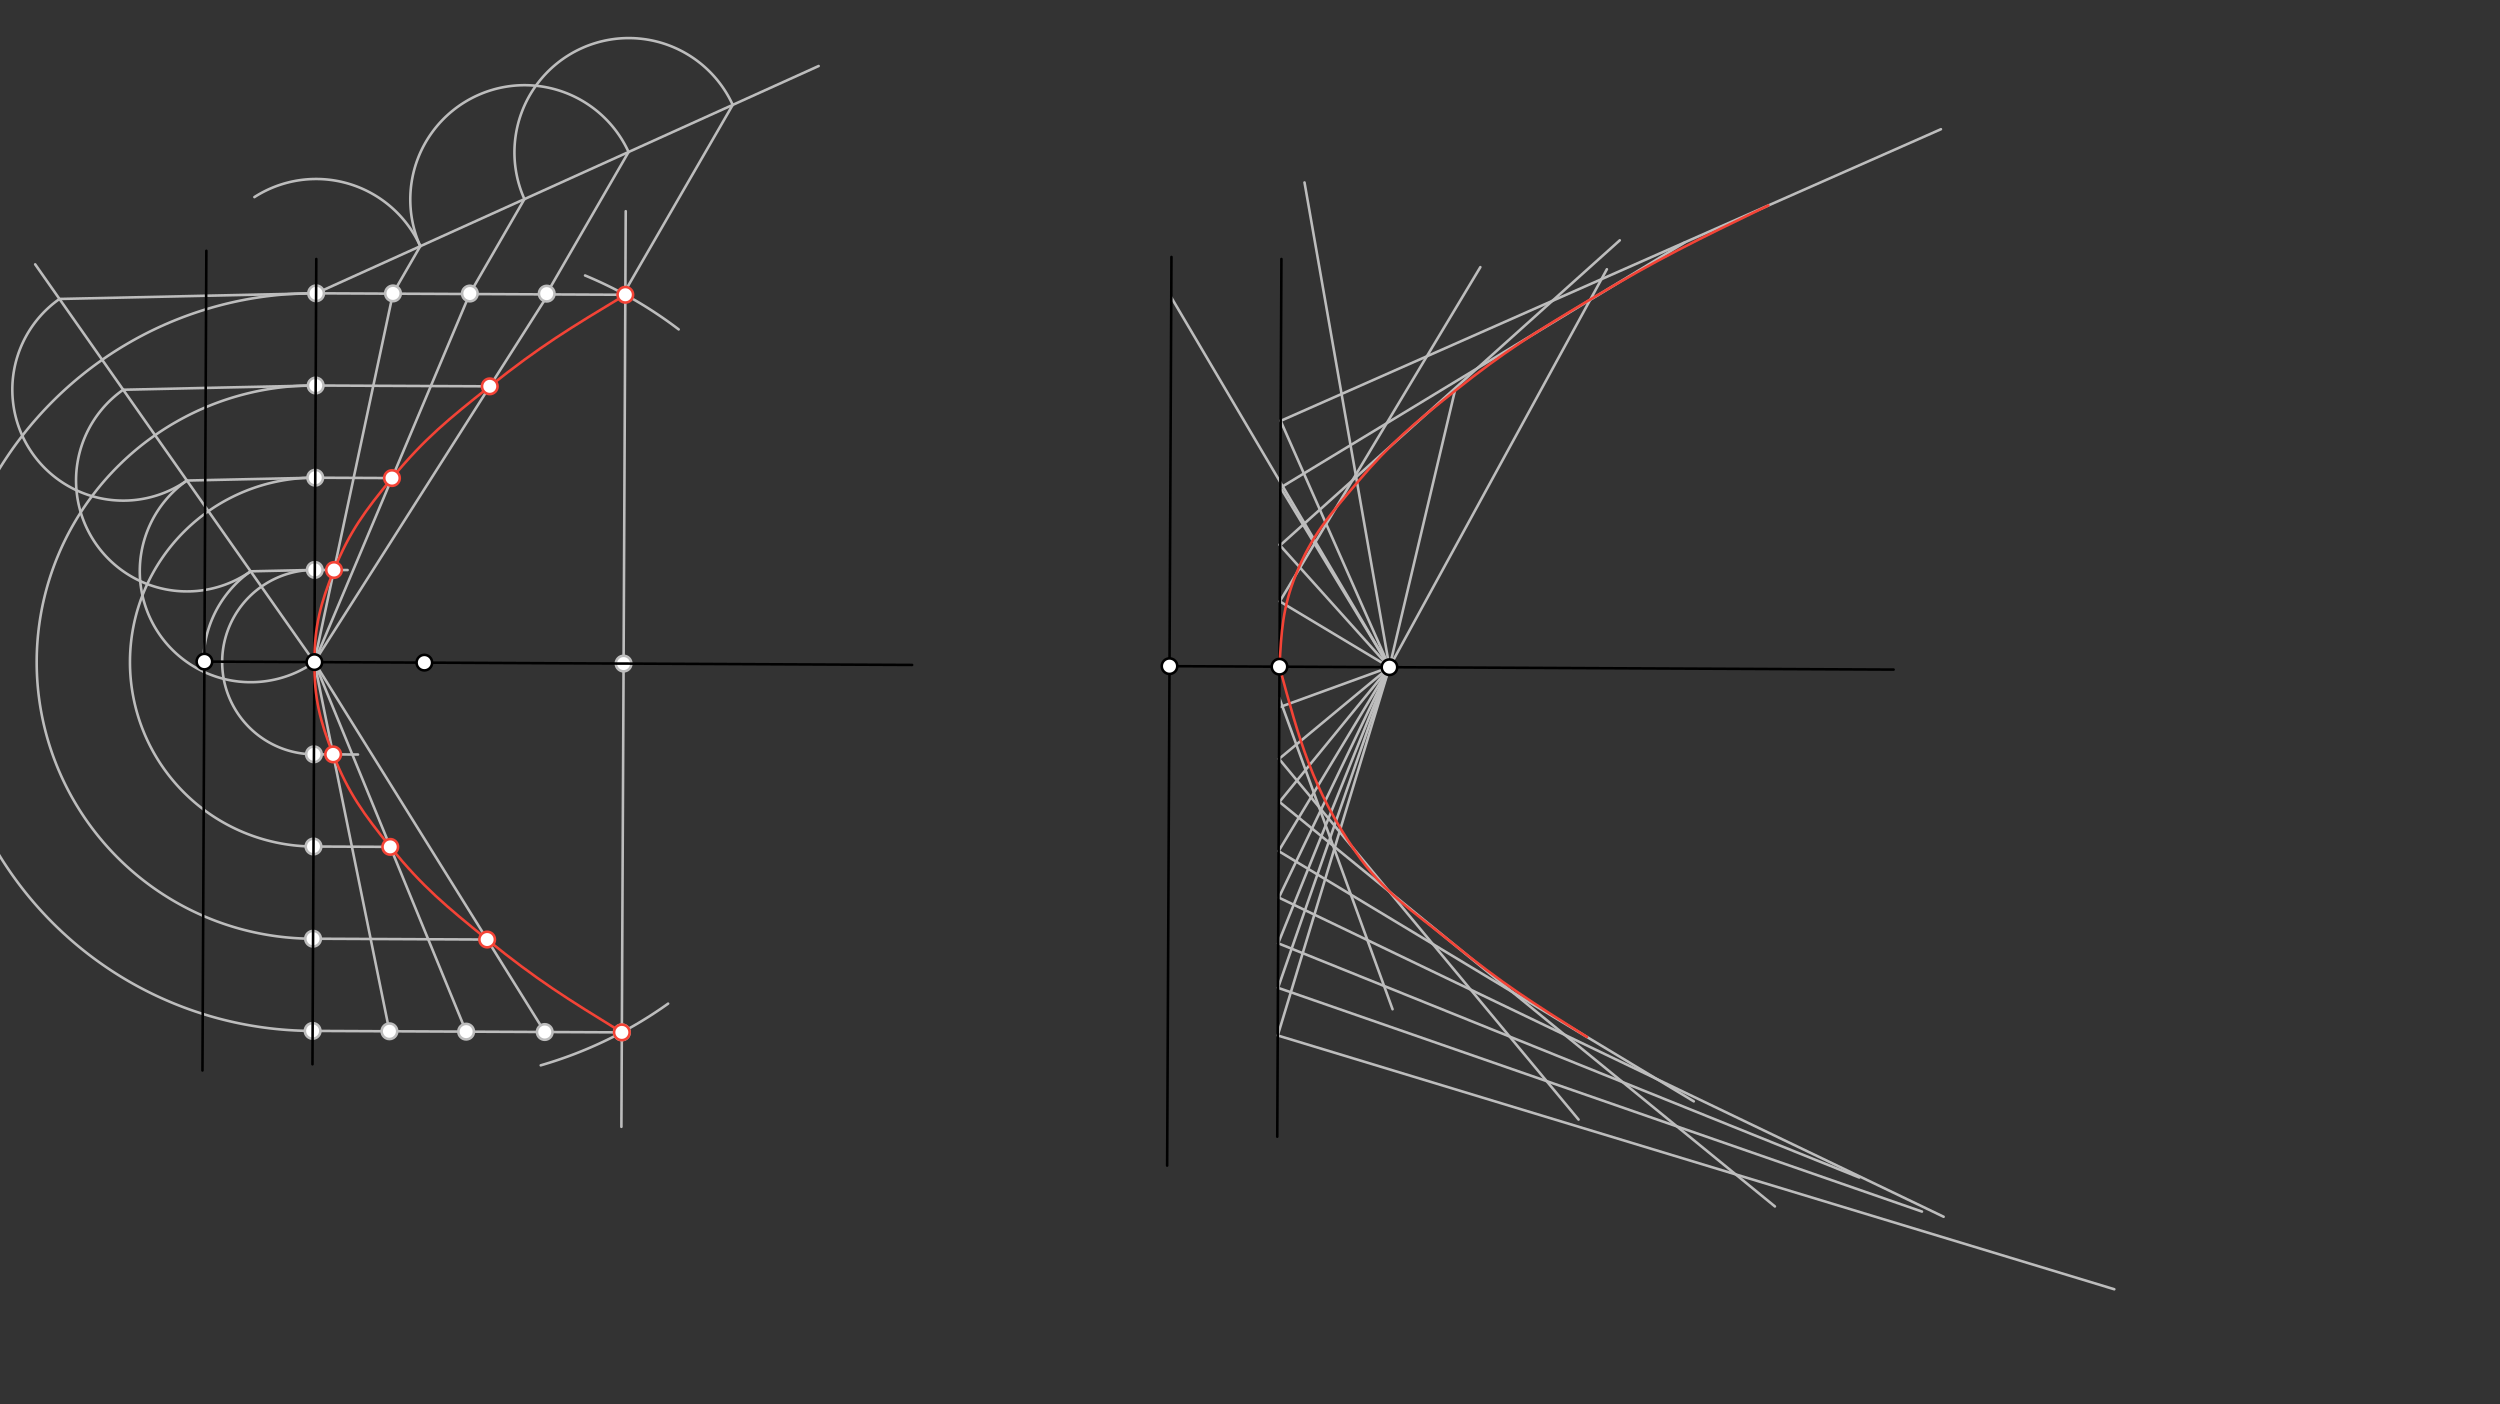 <svg xmlns="http://www.w3.org/2000/svg" class="svg--816" height="100%" preserveAspectRatio="xMidYMid meet" viewBox="0 0 963.78 541.417" width="100%"><rect x="0" y="0" width="963.78" height="541.417" fill="#333333" stroke="none"/><defs><marker id="marker-arrow" markerHeight="16" markerUnits="userSpaceOnUse" markerWidth="24" orient="auto-start-reverse" refX="24" refY="4" viewBox="0 0 24 8"><path d="M 0 0 L 24 4 L 0 8 z" stroke="inherit"></path></marker></defs><g class="aux-layer--949"><g class="element--733"><line stroke="#BDBDBD" stroke-dasharray="none" stroke-linecap="round" stroke-width="1" x1="240.4" x2="239.554" y1="255.816" y2="434.405"></line></g><g class="element--733"><line stroke="#BDBDBD" stroke-dasharray="none" stroke-linecap="round" stroke-width="1" x1="240.4" x2="241.227" y1="255.816" y2="81.427"></line></g><g class="element--733"><path d="M 261.629 126.985 A 161.602 161.602 0 0 0 225.556 106.202" fill="none" stroke="#BDBDBD" stroke-dasharray="none" stroke-linecap="round" stroke-width="1"></path></g><g class="element--733"><path d="M 257.564 386.921 A 161.602 161.602 0 0 1 208.467 410.698" fill="none" stroke="#BDBDBD" stroke-dasharray="none" stroke-linecap="round" stroke-width="1"></path></g><g class="element--733"><line stroke="#BDBDBD" stroke-dasharray="none" stroke-linecap="round" stroke-width="1" x1="241.074" x2="121.869" y1="113.637" y2="113.072"></line></g><g class="element--733"><line stroke="#BDBDBD" stroke-dasharray="none" stroke-linecap="round" stroke-width="1" x1="121.869" x2="315.6" y1="113.072" y2="25.45"></line></g><g class="element--733"><path d="M 162.02 94.912 A 44.067 44.067 0 0 0 98.082 75.977" fill="none" stroke="#BDBDBD" stroke-dasharray="none" stroke-linecap="round" stroke-width="1"></path></g><g class="element--733"><path d="M 162.02 94.912 A 44.067 44.067 0 0 1 242.322 58.593" fill="none" stroke="#BDBDBD" stroke-dasharray="none" stroke-linecap="round" stroke-width="1"></path></g><g class="element--733"><path d="M 202.171 76.752 A 44.067 44.067 0 0 1 282.473 40.433" fill="none" stroke="#BDBDBD" stroke-dasharray="none" stroke-linecap="round" stroke-width="1"></path></g><g class="element--733"><line stroke="#BDBDBD" stroke-dasharray="none" stroke-linecap="round" stroke-width="1" x1="282.473" x2="241.2" y1="40.433" y2="111.85"></line></g><g class="element--733"><line stroke="#BDBDBD" stroke-dasharray="none" stroke-linecap="round" stroke-width="1" x1="242.322" x2="210.763" y1="58.593" y2="113.201"></line></g><g class="element--733"><line stroke="#BDBDBD" stroke-dasharray="none" stroke-linecap="round" stroke-width="1" x1="202.171" x2="181.132" y1="76.752" y2="113.158"></line></g><g class="element--733"><line stroke="#BDBDBD" stroke-dasharray="none" stroke-linecap="round" stroke-width="1" x1="162.02" x2="151.5" y1="94.912" y2="113.115"></line></g><g class="element--733"><line stroke="#BDBDBD" stroke-dasharray="none" stroke-linecap="round" stroke-width="1" x1="121.195" x2="13.562" y1="255.251" y2="101.911"></line></g><g class="element--733"><path d="M 96.628 220.251 A 42.761 42.761 0 0 0 78.601 259.027" fill="none" stroke="#BDBDBD" stroke-dasharray="none" stroke-linecap="round" stroke-width="1"></path></g><g class="element--733"><path d="M 121.195 255.251 A 42.761 42.761 0 0 1 72.061 185.252" fill="none" stroke="#BDBDBD" stroke-dasharray="none" stroke-linecap="round" stroke-width="1"></path></g><g class="element--733"><path d="M 96.628 220.251 A 42.761 42.761 0 0 1 47.494 150.252" fill="none" stroke="#BDBDBD" stroke-dasharray="none" stroke-linecap="round" stroke-width="1"></path></g><g class="element--733"><path d="M 72.061 185.252 A 42.761 42.761 0 0 1 22.927 115.253" fill="none" stroke="#BDBDBD" stroke-dasharray="none" stroke-linecap="round" stroke-width="1"></path></g><g class="element--733"><line stroke="#BDBDBD" stroke-dasharray="none" stroke-linecap="round" stroke-width="1" x1="22.927" x2="121.869" y1="115.253" y2="113.072"></line></g><g class="element--733"><line stroke="#BDBDBD" stroke-dasharray="none" stroke-linecap="round" stroke-width="1" x1="47.494" x2="121.701" y1="150.252" y2="148.617"></line></g><g class="element--733"><line stroke="#BDBDBD" stroke-dasharray="none" stroke-linecap="round" stroke-width="1" x1="72.061" x2="121.532" y1="185.252" y2="184.161"></line></g><g class="element--733"><line stroke="#BDBDBD" stroke-dasharray="none" stroke-linecap="round" stroke-width="1" x1="96.628" x2="121.364" y1="220.251" y2="219.706"></line></g><g class="element--733"><line stroke="#BDBDBD" stroke-dasharray="none" stroke-linecap="round" stroke-width="1" x1="121.195" x2="151.5" y1="255.251" y2="113.115"></line></g><g class="element--733"><line stroke="#BDBDBD" stroke-dasharray="none" stroke-linecap="round" stroke-width="1" x1="121.364" x2="134" y1="219.706" y2="219.766"></line></g><g class="element--733"><line stroke="#BDBDBD" stroke-dasharray="none" stroke-linecap="round" stroke-width="1" x1="121.195" x2="181.132" y1="255.251" y2="113.158"></line></g><g class="element--733"><line stroke="#BDBDBD" stroke-dasharray="none" stroke-linecap="round" stroke-width="1" x1="121.195" x2="212.4" y1="255.251" y2="111.85"></line></g><g class="element--733"><line stroke="#BDBDBD" stroke-dasharray="none" stroke-linecap="round" stroke-width="1" x1="121.532" x2="151.163" y1="184.161" y2="184.302"></line></g><g class="element--733"><line stroke="#BDBDBD" stroke-dasharray="none" stroke-linecap="round" stroke-width="1" x1="121.701" x2="189.152" y1="148.617" y2="148.936"></line></g><g class="element--733"><path d="M 121.869 113.072 A 142.181 142.181 0 1 0 120.521 397.43" fill="none" stroke="#BDBDBD" stroke-dasharray="none" stroke-linecap="round" stroke-width="1"></path></g><g class="element--733"><path d="M 121.701 148.617 A 106.636 106.636 0 1 0 120.69 361.885" fill="none" stroke="#BDBDBD" stroke-dasharray="none" stroke-linecap="round" stroke-width="1"></path></g><g class="element--733"><path d="M 121.532 184.161 A 71.09 71.09 0 1 0 120.858 326.34" fill="none" stroke="#BDBDBD" stroke-dasharray="none" stroke-linecap="round" stroke-width="1"></path></g><g class="element--733"><path d="M 121.364 219.706 A 35.545 35.545 0 1 0 121.027 290.796" fill="none" stroke="#BDBDBD" stroke-dasharray="none" stroke-linecap="round" stroke-width="1"></path></g><g class="element--733"><line stroke="#BDBDBD" stroke-dasharray="none" stroke-linecap="round" stroke-width="1" x1="120.521" x2="239.726" y1="397.43" y2="397.995"></line></g><g class="element--733"><line stroke="#BDBDBD" stroke-dasharray="none" stroke-linecap="round" stroke-width="1" x1="121.195" x2="150.132" y1="255.251" y2="397.57"></line></g><g class="element--733"><line stroke="#BDBDBD" stroke-dasharray="none" stroke-linecap="round" stroke-width="1" x1="121.027" x2="138.005" y1="290.796" y2="290.876"></line></g><g class="element--733"><line stroke="#BDBDBD" stroke-dasharray="none" stroke-linecap="round" stroke-width="1" x1="121.195" x2="179.702" y1="255.251" y2="397.71"></line></g><g class="element--733"><line stroke="#BDBDBD" stroke-dasharray="none" stroke-linecap="round" stroke-width="1" x1="120.858" x2="150.449" y1="326.34" y2="326.481"></line></g><g class="element--733"><line stroke="#BDBDBD" stroke-dasharray="none" stroke-linecap="round" stroke-width="1" x1="121.195" x2="210.005" y1="255.251" y2="397.854"></line></g><g class="element--733"><line stroke="#BDBDBD" stroke-dasharray="none" stroke-linecap="round" stroke-width="1" x1="120.69" x2="187.971" y1="361.885" y2="362.204"></line></g><g class="element--733"><line stroke="#BDBDBD" stroke-dasharray="none" stroke-linecap="round" stroke-width="1" x1="535.65" x2="493.341" y1="257.215" y2="231.831"></line></g><g class="element--733"><line stroke="#BDBDBD" stroke-dasharray="none" stroke-linecap="round" stroke-width="1" x1="493.374" x2="570.689" y1="231.851" y2="102.986"></line></g><g class="element--733"><line stroke="#BDBDBD" stroke-dasharray="none" stroke-linecap="round" stroke-width="1" x1="535.65" x2="493.212" y1="257.215" y2="209.96"></line></g><g class="element--733"><line stroke="#BDBDBD" stroke-dasharray="none" stroke-linecap="round" stroke-width="1" x1="493.477" x2="624.436" y1="210.255" y2="92.644"></line></g><g class="element--733"><line stroke="#BDBDBD" stroke-dasharray="none" stroke-linecap="round" stroke-width="1" x1="535.65" x2="493.665" y1="257.215" y2="187.983"></line></g><g class="element--733"><line stroke="#BDBDBD" stroke-dasharray="none" stroke-linecap="round" stroke-width="1" x1="493.665" x2="649.372" y1="187.983" y2="93.555"></line></g><g class="element--733"><line stroke="#BDBDBD" stroke-dasharray="none" stroke-linecap="round" stroke-width="1" x1="535.65" x2="493.635" y1="257.215" y2="162.095"></line></g><g class="element--733"><line stroke="#BDBDBD" stroke-dasharray="none" stroke-linecap="round" stroke-width="1" x1="493.704" x2="748.253" y1="162.252" y2="49.815"></line></g><g class="element--733"><line stroke="#BDBDBD" stroke-dasharray="none" stroke-linecap="round" stroke-width="1" x1="451.534" x2="535.65" y1="114.634" y2="257.215"></line></g><g class="element--733"><line stroke="#BDBDBD" stroke-dasharray="none" stroke-linecap="round" stroke-width="1" x1="535.65" x2="619.469" y1="257.215" y2="103.804"></line></g><g class="element--733"><line stroke="#BDBDBD" stroke-dasharray="none" stroke-linecap="round" stroke-width="1" x1="535.65" x2="560.912" y1="257.215" y2="150.537"></line></g><g class="element--733"><line stroke="#BDBDBD" stroke-dasharray="none" stroke-linecap="round" stroke-width="1" x1="535.65" x2="502.904" y1="257.215" y2="70.348"></line></g><g class="element--733"><line stroke="#BDBDBD" stroke-dasharray="none" stroke-linecap="round" stroke-width="1" x1="535.65" x2="493.087" y1="257.215" y2="292.559"></line></g><g class="element--733"><line stroke="#BDBDBD" stroke-dasharray="none" stroke-linecap="round" stroke-width="1" x1="535.65" x2="492.918" y1="257.215" y2="328.104"></line></g><g class="element--733"><line stroke="#BDBDBD" stroke-dasharray="none" stroke-linecap="round" stroke-width="1" x1="535.65" x2="492.75" y1="257.215" y2="363.649"></line></g><g class="element--733"><line stroke="#BDBDBD" stroke-dasharray="none" stroke-linecap="round" stroke-width="1" x1="535.65" x2="492.581" y1="257.215" y2="399.193"></line></g><g class="element--733"><line stroke="#BDBDBD" stroke-dasharray="none" stroke-linecap="round" stroke-width="1" x1="493.087" x2="608.548" y1="292.559" y2="431.606"></line></g><g class="element--733"><line stroke="#BDBDBD" stroke-dasharray="none" stroke-linecap="round" stroke-width="1" x1="492.918" x2="652.971" y1="328.104" y2="424.585"></line></g><g class="element--733"><line stroke="#BDBDBD" stroke-dasharray="none" stroke-linecap="round" stroke-width="1" x1="492.75" x2="716.786" y1="363.649" y2="453.952"></line></g><g class="element--733"><line stroke="#BDBDBD" stroke-dasharray="none" stroke-linecap="round" stroke-width="1" x1="492.581" x2="815.083" y1="399.193" y2="497.024"></line></g><g class="element--733"><line stroke="#BDBDBD" stroke-dasharray="none" stroke-linecap="round" stroke-width="1" x1="535.65" x2="493.2" y1="257.215" y2="272.65"></line></g><g class="element--733"><line stroke="#BDBDBD" stroke-dasharray="none" stroke-linecap="round" stroke-width="1" x1="493.198" x2="536.844" y1="269.031" y2="389.07"></line></g><g class="element--733"><line stroke="#BDBDBD" stroke-dasharray="none" stroke-linecap="round" stroke-width="1" x1="535.65" x2="493.246" y1="257.215" y2="309.153"></line></g><g class="element--733"><line stroke="#BDBDBD" stroke-dasharray="none" stroke-linecap="round" stroke-width="1" x1="493.246" x2="684.244" y1="309.153" y2="465.095"></line></g><g class="element--733"><line stroke="#BDBDBD" stroke-dasharray="none" stroke-linecap="round" stroke-width="1" x1="535.65" x2="493.008" y1="257.215" y2="346.032"></line></g><g class="element--733"><line stroke="#BDBDBD" stroke-dasharray="none" stroke-linecap="round" stroke-width="1" x1="493.008" x2="749.285" y1="346.032" y2="469.073"></line></g><g class="element--733"><line stroke="#BDBDBD" stroke-dasharray="none" stroke-linecap="round" stroke-width="1" x1="535.65" x2="492.7" y1="257.215" y2="380.814"></line></g><g class="element--733"><line stroke="#BDBDBD" stroke-dasharray="none" stroke-linecap="round" stroke-width="1" x1="492.7" x2="740.93" y1="380.814" y2="467.075"></line></g><g class="element--733"><circle cx="240.4" cy="255.816" r="3" stroke="#BDBDBD" stroke-width="1" fill="#ffffff"></circle>}</g><g class="element--733"><circle cx="151.5" cy="113.115" r="3" stroke="#BDBDBD" stroke-width="1" fill="#ffffff"></circle>}</g><g class="element--733"><circle cx="181.132" cy="113.158" r="3" stroke="#BDBDBD" stroke-width="1" fill="#ffffff"></circle>}</g><g class="element--733"><circle cx="210.763" cy="113.201" r="3" stroke="#BDBDBD" stroke-width="1" fill="#ffffff"></circle>}</g><g class="element--733"><circle cx="121.364" cy="219.706" r="3" stroke="#BDBDBD" stroke-width="1" fill="#ffffff"></circle>}</g><g class="element--733"><circle cx="121.532" cy="184.161" r="3" stroke="#BDBDBD" stroke-width="1" fill="#ffffff"></circle>}</g><g class="element--733"><circle cx="121.701" cy="148.617" r="3" stroke="#BDBDBD" stroke-width="1" fill="#ffffff"></circle>}</g><g class="element--733"><circle cx="121.869" cy="113.072" r="3" stroke="#BDBDBD" stroke-width="1" fill="#ffffff"></circle>}</g><g class="element--733"><circle cx="121.027" cy="290.796" r="3" stroke="#BDBDBD" stroke-width="1" fill="#ffffff"></circle>}</g><g class="element--733"><circle cx="120.858" cy="326.34" r="3" stroke="#BDBDBD" stroke-width="1" fill="#ffffff"></circle>}</g><g class="element--733"><circle cx="120.69" cy="361.885" r="3" stroke="#BDBDBD" stroke-width="1" fill="#ffffff"></circle>}</g><g class="element--733"><circle cx="120.521" cy="397.43" r="3" stroke="#BDBDBD" stroke-width="1" fill="#ffffff"></circle>}</g><g class="element--733"><circle cx="150.132" cy="397.57" r="3" stroke="#BDBDBD" stroke-width="1" fill="#ffffff"></circle>}</g><g class="element--733"><circle cx="179.702" cy="397.71" r="3" stroke="#BDBDBD" stroke-width="1" fill="#ffffff"></circle>}</g><g class="element--733"><circle cx="210.005" cy="397.854" r="3" stroke="#BDBDBD" stroke-width="1" fill="#ffffff"></circle>}</g><g class="element--733"><circle cx="239.726" cy="397.995" r="3" stroke="#BDBDBD" stroke-width="1" fill="#ffffff"></circle>}</g></g><g class="main-layer--75a"><g class="element--733"><line stroke="#000000" stroke-dasharray="none" stroke-linecap="round" stroke-width="1" x1="78.8" x2="351.632" y1="255.05" y2="256.343"></line></g><g class="element--733"><line stroke="#000000" stroke-dasharray="none" stroke-linecap="round" stroke-width="1" x1="78.8" x2="79.551" y1="255.05" y2="96.691"></line></g><g class="element--733"><line stroke="#000000" stroke-dasharray="none" stroke-linecap="round" stroke-width="1" x1="78.8" x2="78.053" y1="255.05" y2="412.677"></line></g><g class="element--733"><line stroke="#000000" stroke-dasharray="none" stroke-linecap="round" stroke-width="1" x1="121.195" x2="120.461" y1="255.251" y2="410.284"></line></g><g class="element--733"><line stroke="#000000" stroke-dasharray="none" stroke-linecap="round" stroke-width="1" x1="121.195" x2="121.932" y1="255.251" y2="99.842"></line></g><g class="element--733"><line stroke="#000000" stroke-dasharray="none" stroke-linecap="round" stroke-width="1" x1="494" x2="492.396" y1="99.85" y2="438.212"></line></g><g class="element--733"><line stroke="#000000" stroke-dasharray="none" stroke-linecap="round" stroke-width="1" x1="450.86" x2="451.608" y1="256.813" y2="99.065"></line></g><g class="element--733"><line stroke="#000000" stroke-dasharray="none" stroke-linecap="round" stroke-width="1" x1="450.86" x2="449.947" y1="256.813" y2="449.355"></line></g><g class="element--733"><line stroke="#000000" stroke-dasharray="none" stroke-linecap="round" stroke-width="1" x1="450.86" x2="730.001" y1="256.813" y2="258.136"></line></g><g class="element--733"><path d="M 241.074 113.637 C 219.885 126.417, 208.151 133.494, 188.814 148.935 C 172.965 161.589, 163.883 168.841, 151.122 184.302 C 140.778 196.836, 134.817 204.87, 128.766 219.741 C 123.523 232.627, 121.261 241.44, 121.195 255.251 C 121.13 269.062, 123.309 277.896, 128.429 290.831 C 134.339 305.759, 140.223 313.849, 150.449 326.481 C 163.062 342.062, 172.075 349.399, 187.803 362.203 C 206.993 377.826, 218.659 385.014, 239.726 397.995" fill="none" stroke="#F44336" stroke-linecap="round" stroke-width="1"></path></g><g class="element--733"><path d="M 493.255 257.014 C 493.986 243.312, 494.471 234.232, 499.585 221.499 C 505.621 206.472, 512.483 198.707, 523.182 186.065 C 536.172 170.716, 545.025 163.353, 560.874 150.698 C 580.211 135.258, 591.775 128.198, 613.134 115.4 C 639.397 99.663, 654.15 92.531, 681.715 79.206" fill="none" stroke="#F44336" stroke-linecap="round" stroke-width="1"></path></g><g class="element--733"><path d="M 493.255 257.014 C 500.865 285.249, 505.956 304.137, 522.508 328.244 C 533.556 344.335, 544.201 350.798, 559.865 363.545 C 579.158 379.244, 590.729 386.519, 611.786 399.758" fill="none" stroke="#F44336" stroke-linecap="round" stroke-width="1"></path></g><g class="element--733"><circle cx="121.195" cy="255.251" r="3" stroke="#000000" stroke-width="1" fill="#ffffff"></circle>}</g><g class="element--733"><circle cx="78.8" cy="255.05" r="3" stroke="#000000" stroke-width="1" fill="#ffffff"></circle>}</g><g class="element--733"><circle cx="163.591" cy="255.452" r="3" stroke="#000000" stroke-width="1" fill="#ffffff"></circle>}</g><g class="element--733"><circle cx="535.65" cy="257.215" r="3" stroke="#000000" stroke-width="1" fill="#ffffff"></circle>}</g><g class="element--733"><circle cx="493.255" cy="257.014" r="3" stroke="#000000" stroke-width="1" fill="#ffffff"></circle>}</g><g class="element--733"><circle cx="450.86" cy="256.813" r="3" stroke="#000000" stroke-width="1" fill="#ffffff"></circle>}</g><g class="element--733"><circle cx="241.074" cy="113.637" r="3" stroke="#F44336" stroke-width="1" fill="#ffffff"></circle>}</g><g class="element--733"><circle cx="128.766" cy="219.741" r="3" stroke="#F44336" stroke-width="1" fill="#ffffff"></circle>}</g><g class="element--733"><circle cx="151.122" cy="184.302" r="3" stroke="#F44336" stroke-width="1" fill="#ffffff"></circle>}</g><g class="element--733"><circle cx="188.814" cy="148.935" r="3" stroke="#F44336" stroke-width="1" fill="#ffffff"></circle>}</g><g class="element--733"><circle cx="128.429" cy="290.831" r="3" stroke="#F44336" stroke-width="1" fill="#ffffff"></circle>}</g><g class="element--733"><circle cx="150.449" cy="326.481" r="3" stroke="#F44336" stroke-width="1" fill="#ffffff"></circle>}</g><g class="element--733"><circle cx="187.803" cy="362.203" r="3" stroke="#F44336" stroke-width="1" fill="#ffffff"></circle>}</g><g class="element--733"><circle cx="239.726" cy="397.995" r="3" stroke="#F44336" stroke-width="1" fill="#ffffff"></circle>}</g></g><g class="snaps-layer--ac6"></g><g class="temp-layer--52d"></g></svg>